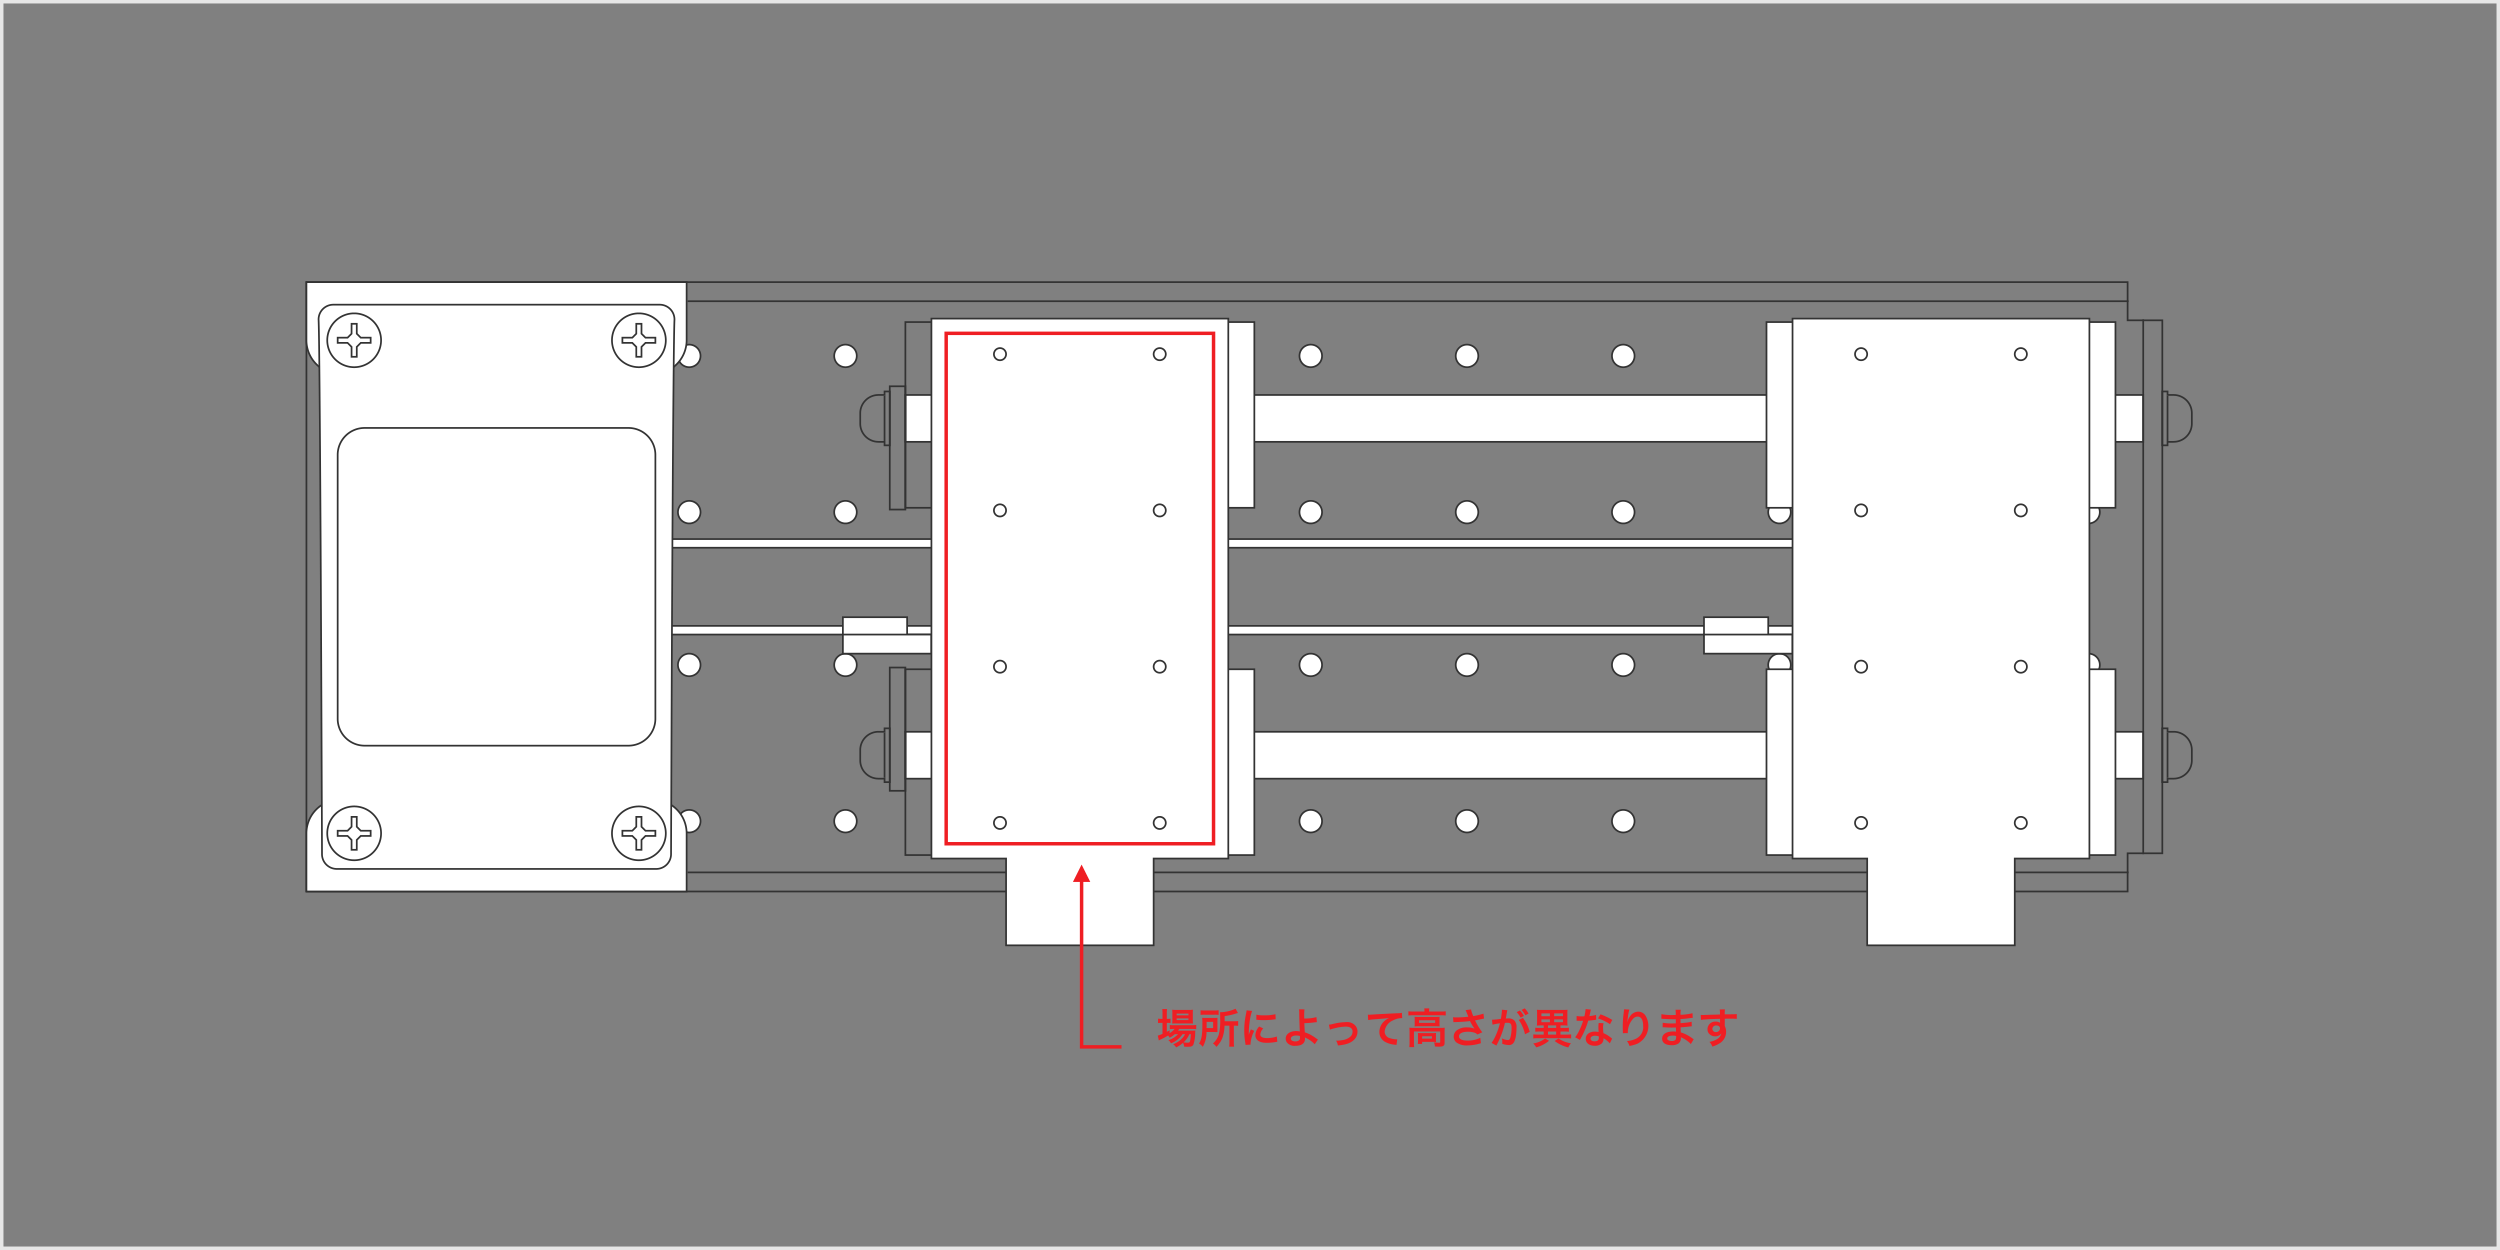 <svg id="レイヤー_1" data-name="レイヤー 1" xmlns="http://www.w3.org/2000/svg" width="720" height="360" viewBox="0 0 720 360">
  <rect x="0" y="0" width="720" height="360" fill="#808080" stroke="none"/>
  <defs>
    <style>
      .cls-1 {
        fill: #fff;
      }

      .cls-2 {
        fill: #333;
      }

      .cls-3 {
        fill: #ef1e23;
      }

      .cls-4 {
        fill: #e6e6e6;
      }
    </style>
  </defs>
  <title>stage_usersguide03</title>
  <g>
    <g>
      <g>
        <circle class="cls-1" cx="198.5" cy="102.5" r="3.25"/>
        <path class="cls-2" d="M198.5,99.5a3,3,0,1,1-3,3,3.003,3.003,0,0,1,3-3m0-.5a3.5,3.5,0,1,0,3.5,3.5,3.5,3.5,0,0,0-3.5-3.5Z"/>
      </g>
      <g>
        <circle class="cls-1" cx="243.5" cy="102.5" r="3.25"/>
        <path class="cls-2" d="M243.5,99.5a3,3,0,1,1-3,3,3.003,3.003,0,0,1,3-3m0-.5a3.5,3.5,0,1,0,3.5,3.5,3.5,3.5,0,0,0-3.5-3.5Z"/>
      </g>
      <g>
        <circle class="cls-1" cx="377.5" cy="102.5" r="3.25"/>
        <path class="cls-2" d="M377.5,99.5a3,3,0,1,1-3,3,3.003,3.003,0,0,1,3-3m0-.5a3.5,3.5,0,1,0,3.5,3.5,3.5,3.5,0,0,0-3.5-3.5Z"/>
      </g>
      <g>
        <circle class="cls-1" cx="422.5" cy="102.5" r="3.25"/>
        <path class="cls-2" d="M422.5,99.5a3,3,0,1,1-3,3,3.003,3.003,0,0,1,3-3m0-.5a3.5,3.5,0,1,0,3.5,3.5,3.5,3.5,0,0,0-3.5-3.5Z"/>
      </g>
      <g>
        <circle class="cls-1" cx="467.5" cy="102.5" r="3.25"/>
        <path class="cls-2" d="M467.5,99.5a3,3,0,1,1-3,3,3.003,3.003,0,0,1,3-3m0-.5a3.5,3.5,0,1,0,3.5,3.5,3.5,3.5,0,0,0-3.5-3.5Z"/>
      </g>
      <g>
        <circle class="cls-1" cx="512.5" cy="102.5" r="3.25"/>
        <path class="cls-2" d="M512.5,99.5a3,3,0,1,1-3,3,3.003,3.003,0,0,1,3-3m0-.5a3.5,3.5,0,1,0,3.5,3.5,3.5,3.5,0,0,0-3.5-3.5Z"/>
      </g>
      <g>
        <circle class="cls-1" cx="556.5" cy="102.5" r="3.25"/>
        <path class="cls-2" d="M556.5,99.5a3,3,0,1,1-3,3,3.003,3.003,0,0,1,3-3m0-.5a3.5,3.5,0,1,0,3.5,3.5,3.5,3.5,0,0,0-3.5-3.5Z"/>
      </g>
      <g>
        <circle class="cls-1" cx="601.5" cy="102.5" r="3.25"/>
        <path class="cls-2" d="M601.5,99.5a3,3,0,1,1-3,3,3.003,3.003,0,0,1,3-3m0-.5a3.5,3.5,0,1,0,3.5,3.5,3.5,3.5,0,0,0-3.5-3.5Z"/>
      </g>
    </g>
    <g>
      <g>
        <circle class="cls-1" cx="198.5" cy="147.5" r="3.25"/>
        <path class="cls-2" d="M198.5,144.5a3,3,0,1,1-3,3,3.003,3.003,0,0,1,3-3m0-.5a3.5,3.5,0,1,0,3.5,3.5,3.5,3.5,0,0,0-3.5-3.5Z"/>
      </g>
      <g>
        <circle class="cls-1" cx="243.5" cy="147.5" r="3.25"/>
        <path class="cls-2" d="M243.5,144.5a3,3,0,1,1-3,3,3.003,3.003,0,0,1,3-3m0-.5a3.5,3.5,0,1,0,3.5,3.5,3.5,3.5,0,0,0-3.5-3.5Z"/>
      </g>
      <g>
        <circle class="cls-1" cx="377.5" cy="147.5" r="3.25"/>
        <path class="cls-2" d="M377.5,144.5a3,3,0,1,1-3,3,3.003,3.003,0,0,1,3-3m0-.5a3.5,3.5,0,1,0,3.5,3.5,3.5,3.5,0,0,0-3.5-3.5Z"/>
      </g>
      <g>
        <circle class="cls-1" cx="422.5" cy="147.5" r="3.25"/>
        <path class="cls-2" d="M422.5,144.5a3,3,0,1,1-3,3,3.003,3.003,0,0,1,3-3m0-.5a3.5,3.5,0,1,0,3.5,3.5,3.5,3.5,0,0,0-3.5-3.5Z"/>
      </g>
      <g>
        <circle class="cls-1" cx="467.5" cy="147.5" r="3.25"/>
        <path class="cls-2" d="M467.5,144.5a3,3,0,1,1-3,3,3.003,3.003,0,0,1,3-3m0-.5a3.5,3.5,0,1,0,3.5,3.5,3.5,3.5,0,0,0-3.5-3.5Z"/>
      </g>
      <g>
        <circle class="cls-1" cx="512.5" cy="147.5" r="3.25"/>
        <path class="cls-2" d="M512.5,144.5a3,3,0,1,1-3,3,3.003,3.003,0,0,1,3-3m0-.5a3.5,3.5,0,1,0,3.5,3.5,3.5,3.5,0,0,0-3.5-3.5Z"/>
      </g>
      <g>
        <circle class="cls-1" cx="556.5" cy="147.5" r="3.25"/>
        <path class="cls-2" d="M556.5,144.5a3,3,0,1,1-3,3,3.003,3.003,0,0,1,3-3m0-.5a3.5,3.5,0,1,0,3.5,3.5,3.5,3.5,0,0,0-3.5-3.5Z"/>
      </g>
      <g>
        <circle class="cls-1" cx="601.5" cy="147.5" r="3.25"/>
        <path class="cls-2" d="M601.5,144.5a3,3,0,1,1-3,3,3.003,3.003,0,0,1,3-3m0-.5a3.5,3.5,0,1,0,3.5,3.5,3.5,3.5,0,0,0-3.5-3.5Z"/>
      </g>
    </g>
    <g>
      <g>
        <circle class="cls-1" cx="198.5" cy="191.5" r="3.25"/>
        <path class="cls-2" d="M198.5,188.5a3,3,0,1,1-3,3,3.003,3.003,0,0,1,3-3m0-.5a3.5,3.5,0,1,0,3.5,3.5,3.5,3.5,0,0,0-3.5-3.5Z"/>
      </g>
      <g>
        <circle class="cls-1" cx="243.5" cy="191.5" r="3.25"/>
        <path class="cls-2" d="M243.5,188.5a3,3,0,1,1-3,3,3.003,3.003,0,0,1,3-3m0-.5a3.5,3.5,0,1,0,3.5,3.5,3.5,3.5,0,0,0-3.5-3.5Z"/>
      </g>
      <g>
        <circle class="cls-1" cx="377.5" cy="191.5" r="3.25"/>
        <path class="cls-2" d="M377.5,188.5a3,3,0,1,1-3,3,3.003,3.003,0,0,1,3-3m0-.5a3.5,3.5,0,1,0,3.5,3.5,3.5,3.5,0,0,0-3.5-3.5Z"/>
      </g>
      <g>
        <circle class="cls-1" cx="422.5" cy="191.5" r="3.25"/>
        <path class="cls-2" d="M422.5,188.5a3,3,0,1,1-3,3,3.003,3.003,0,0,1,3-3m0-.5a3.5,3.5,0,1,0,3.5,3.5,3.5,3.5,0,0,0-3.5-3.5Z"/>
      </g>
      <g>
        <circle class="cls-1" cx="467.5" cy="191.5" r="3.25"/>
        <path class="cls-2" d="M467.5,188.5a3,3,0,1,1-3,3,3.003,3.003,0,0,1,3-3m0-.5a3.5,3.5,0,1,0,3.5,3.5,3.5,3.5,0,0,0-3.5-3.5Z"/>
      </g>
      <g>
        <circle class="cls-1" cx="512.5" cy="191.5" r="3.25"/>
        <path class="cls-2" d="M512.5,188.5a3,3,0,1,1-3,3,3.003,3.003,0,0,1,3-3m0-.5a3.5,3.5,0,1,0,3.5,3.5,3.5,3.5,0,0,0-3.5-3.5Z"/>
      </g>
      <g>
        <circle class="cls-1" cx="556.5" cy="191.5" r="3.25"/>
        <path class="cls-2" d="M556.5,188.5a3,3,0,1,1-3,3,3.003,3.003,0,0,1,3-3m0-.5a3.5,3.5,0,1,0,3.5,3.5,3.5,3.5,0,0,0-3.5-3.5Z"/>
      </g>
      <g>
        <circle class="cls-1" cx="601.5" cy="191.5" r="3.25"/>
        <path class="cls-2" d="M601.5,188.5a3,3,0,1,1-3,3,3.003,3.003,0,0,1,3-3m0-.5a3.5,3.5,0,1,0,3.5,3.5,3.5,3.5,0,0,0-3.5-3.5Z"/>
      </g>
    </g>
    <g>
      <g>
        <circle class="cls-1" cx="198.5" cy="236.5" r="3.25"/>
        <path class="cls-2" d="M198.5,233.5a3,3,0,1,1-3,3,3.003,3.003,0,0,1,3-3m0-.5a3.5,3.5,0,1,0,3.5,3.5,3.5,3.5,0,0,0-3.5-3.5Z"/>
      </g>
      <g>
        <circle class="cls-1" cx="243.5" cy="236.5" r="3.25"/>
        <path class="cls-2" d="M243.5,233.5a3,3,0,1,1-3,3,3.003,3.003,0,0,1,3-3m0-.5a3.5,3.5,0,1,0,3.5,3.5,3.5,3.5,0,0,0-3.5-3.5Z"/>
      </g>
      <g>
        <circle class="cls-1" cx="377.5" cy="236.5" r="3.25"/>
        <path class="cls-2" d="M377.5,233.5a3,3,0,1,1-3,3,3.003,3.003,0,0,1,3-3m0-.5a3.5,3.5,0,1,0,3.5,3.5,3.5,3.5,0,0,0-3.5-3.5Z"/>
      </g>
      <g>
        <circle class="cls-1" cx="422.5" cy="236.5" r="3.25"/>
        <path class="cls-2" d="M422.5,233.5a3,3,0,1,1-3,3,3.003,3.003,0,0,1,3-3m0-.5a3.5,3.5,0,1,0,3.5,3.5,3.5,3.5,0,0,0-3.5-3.5Z"/>
      </g>
      <g>
        <circle class="cls-1" cx="467.5" cy="236.5" r="3.25"/>
        <path class="cls-2" d="M467.5,233.5a3,3,0,1,1-3,3,3.003,3.003,0,0,1,3-3m0-.5a3.5,3.5,0,1,0,3.5,3.5,3.5,3.5,0,0,0-3.5-3.5Z"/>
      </g>
      <g>
        <circle class="cls-1" cx="512.5" cy="236.5" r="3.25"/>
        <path class="cls-2" d="M512.5,233.5a3,3,0,1,1-3,3,3.003,3.003,0,0,1,3-3m0-.5a3.5,3.5,0,1,0,3.5,3.5,3.5,3.5,0,0,0-3.5-3.5Z"/>
      </g>
      <g>
        <circle class="cls-1" cx="556.5" cy="236.5" r="3.25"/>
        <path class="cls-2" d="M556.5,233.5a3,3,0,1,1-3,3,3.003,3.003,0,0,1,3-3m0-.5a3.5,3.5,0,1,0,3.5,3.5,3.5,3.5,0,0,0-3.5-3.5Z"/>
      </g>
      <g>
        <circle class="cls-1" cx="601.5" cy="236.5" r="3.25"/>
        <path class="cls-2" d="M601.5,233.5a3,3,0,1,1-3,3,3.003,3.003,0,0,1,3-3m0-.5a3.5,3.5,0,1,0,3.5,3.5,3.5,3.5,0,0,0-3.5-3.5Z"/>
      </g>
    </g>
    <g>
      <rect class="cls-1" x="193.25" y="180.25" width="407.5" height="2.5"/>
      <path class="cls-2" d="M600.5,180.5v2h-407v-2h407m.5-.5H193v3H601v-3Z"/>
    </g>
    <g>
      <rect class="cls-1" x="193.25" y="155.25" width="407.5" height="2.5"/>
      <path class="cls-2" d="M600.5,155.5v2h-407v-2h407m.5-.5H193v3H601v-3Z"/>
    </g>
    <path class="cls-2" d="M612.5,81.5v11h10v153h-10v11H88.5V81.5h524m.5-.5H88V257H613V246h10V92H613V81Z"/>
    <path class="cls-2" d="M624,113v1h2a5,5,0,0,1,5,5v3a5,5,0,0,1-5,5h-2v1h-1V113h1m.5-.5h-2v16h2v-1H626a5.506,5.506,0,0,0,5.5-5.5v-3a5.506,5.506,0,0,0-5.5-5.5h-1.5v-1Z"/>
    <path class="cls-2" d="M624,210v1h2a5,5,0,0,1,5,5v3a5,5,0,0,1-5,5h-2v1h-1V210h1m.5-.5h-2v16h2v-1H626a5.506,5.506,0,0,0,5.5-5.5v-3a5.506,5.506,0,0,0-5.5-5.5h-1.5v-1Z"/>
    <path class="cls-2" d="M256,113v15h-1v-1h-2a5,5,0,0,1-5-5v-3a5,5,0,0,1,5-5h2v-1h1m.5-.5h-2v1H253a5.506,5.506,0,0,0-5.5,5.5v3a5.506,5.506,0,0,0,5.5,5.5h1.5v1h2v-16Z"/>
    <path class="cls-2" d="M256,210v15h-1v-1h-2a5,5,0,0,1-5-5v-3a5,5,0,0,1,5-5h2v-1h1m.5-.5h-2v1H253a5.506,5.506,0,0,0-5.5,5.5v3a5.506,5.506,0,0,0,5.5,5.5h1.5v1h2v-16Z"/>
    <rect class="cls-2" x="624" y="114" width="0.5" height="13"/>
    <rect class="cls-2" x="624" y="211" width="0.5" height="13"/>
    <rect class="cls-2" x="254.5" y="114" width="0.5" height="13"/>
    <rect class="cls-2" x="254.5" y="211" width="0.5" height="13"/>
    <g>
      <rect class="cls-1" x="260.75" y="113.75" width="356.5" height="13.5"/>
      <path class="cls-2" d="M617,114v13H261V114H617m.5-.5h-357v14h357v-14Z"/>
    </g>
    <g>
      <rect class="cls-1" x="260.75" y="210.75" width="356.5" height="13.5"/>
      <path class="cls-2" d="M617,211v13H261V211H617m.5-.5h-357v14h357v-14Z"/>
    </g>
    <g>
      <path class="cls-1" d="M98,107.75A9.761,9.761,0,0,1,88.25,98V81.25h109.5V98a9.761,9.761,0,0,1-9.75,9.75Z"/>
      <path class="cls-2" d="M197.5,81.5V98a9.511,9.511,0,0,1-9.5,9.5H98A9.511,9.511,0,0,1,88.5,98V81.5h109m.5-.5H88V98a10,10,0,0,0,10,10h90a10,10,0,0,0,10-10V81Z"/>
    </g>
    <g>
      <path class="cls-1" d="M88.25,256.75V240A9.761,9.761,0,0,1,98,230.25h90a9.761,9.761,0,0,1,9.75,9.75v16.75Z"/>
      <path class="cls-2" d="M188,230.5a9.511,9.511,0,0,1,9.5,9.5v16.5H88.5V240a9.511,9.511,0,0,1,9.5-9.5h90m0-.5H98a10,10,0,0,0-10,10v17H198V240a10,10,0,0,0-10-10Z"/>
    </g>
    <path class="cls-2" d="M260.5,111.5v35h-4v-35h4m.5-.5h-5v36h5V111Z"/>
    <path class="cls-2" d="M260.5,192.5v35h-4v-35h4m.5-.5h-5v36h5V192Z"/>
    <g>
      <rect class="cls-1" x="242.75" y="177.75" width="18.5" height="5.5"/>
      <path class="cls-2" d="M261,178v5H243v-5h18m.5-.5h-19v6h19v-6Z"/>
    </g>
    <g>
      <rect class="cls-1" x="242.75" y="182.75" width="25.5" height="5.5"/>
      <path class="cls-2" d="M268,183v5H243v-5h25m.5-.5h-26v6h26v-6Z"/>
    </g>
    <g>
      <rect class="cls-1" x="490.75" y="177.75" width="18.5" height="5.5"/>
      <path class="cls-2" d="M509,178v5H491v-5h18m.5-.5h-19v6h19v-6Z"/>
    </g>
    <g>
      <rect class="cls-1" x="490.75" y="182.75" width="25.5" height="5.5"/>
      <path class="cls-2" d="M516,183v5H491v-5h25m.5-.5h-26v6h26v-6Z"/>
    </g>
    <rect class="cls-2" x="198" y="86.5" width="415" height="0.5"/>
    <rect class="cls-2" x="198" y="251" width="415" height="0.5"/>
    <rect class="cls-2" x="617" y="92" width="0.5" height="154"/>
    <g>
      <path class="cls-1" d="M96.986,250.25a4.258,4.258,0,0,1-4.25-4.236c-.477-133.665-.872-151.571-.981-153.876L91.75,92A4.254,4.254,0,0,1,96,87.75h94A4.254,4.254,0,0,1,194.25,92l-.005.138c-.109,2.305-.505,20.211-.981,153.876a4.258,4.258,0,0,1-4.25,4.236Z"/>
      <path class="cls-2" d="M190,88a4,4,0,0,1,4,4c0,.547-.44.992-.986,154.013a4.001,4.001,0,0,1-4,3.987H96.986a4.001,4.001,0,0,1-4-3.987C92.44,92.992,92,92.547,92,92a4,4,0,0,1,4-4h94m0-.5H96A4.505,4.505,0,0,0,91.5,92c0,.038.001.076.005.149.109,2.302.504,20.202.981,153.865a4.509,4.509,0,0,0,4.5,4.485h92.028a4.509,4.509,0,0,0,4.5-4.485c.477-133.664.871-151.563.981-153.865.004-.074.005-.111.005-.149a4.505,4.505,0,0,0-4.5-4.5Z"/>
    </g>
    <path class="cls-2" d="M102,90.5A7.5,7.5,0,1,1,94.5,98a7.508,7.508,0,0,1,7.5-7.5m0-.5a8,8,0,1,0,8,8,8,8,0,0,0-8-8Z"/>
    <path class="cls-2" d="M184,90.5a7.5,7.5,0,1,1-7.5,7.5,7.508,7.508,0,0,1,7.5-7.5m0-.5a8,8,0,1,0,8,8,8,8,0,0,0-8-8Z"/>
    <path class="cls-2" d="M102,232.5a7.5,7.5,0,1,1-7.5,7.5,7.508,7.508,0,0,1,7.5-7.5m0-.5a8,8,0,1,0,8,8,8,8,0,0,0-8-8Z"/>
    <path class="cls-2" d="M184,232.5a7.5,7.5,0,1,1-7.5,7.5,7.508,7.508,0,0,1,7.5-7.5m0-.5a8,8,0,1,0,8,8,8,8,0,0,0-8-8Z"/>
    <path class="cls-2" d="M102.5,93.5v2.707l.146.146,1,1L103.793,97.5H106.5v1h-2.707l-.146.146-1,1L102.5,99.793V102.5h-1V99.793l-.146-.146-1-1L100.207,98.5H97.5v-1h2.707l.146-.146,1-1L101.5,96.207V93.5h1m.5-.5h-2v3l-1,1H97v2h3l1,1v3h2v-3l1-1h3V97h-3l-1-1V93Z"/>
    <path class="cls-2" d="M102.5,235.5v2.707l.146.146,1,1,.146.146H106.5v1h-2.707l-.146.146-1,1L102.5,241.793V244.5h-1v-2.707l-.146-.146-1-1L100.207,240.5H97.5v-1h2.707l.146-.146,1-1L101.5,238.207V235.5h1m.5-.5h-2v3l-1,1H97v2h3l1,1v3h2v-3l1-1h3v-2h-3l-1-1v-3Z"/>
    <path class="cls-2" d="M184.5,93.5v2.707l.146.146,1,1L185.793,97.5H188.5v1h-2.707l-.146.146-1,1L184.5,99.793V102.5h-1V99.793l-.146-.146-1-1L182.207,98.5H179.5v-1h2.707l.146-.146,1-1L183.5,96.207V93.5h1m.5-.5h-2v3l-1,1h-3v2h3l1,1v3h2v-3l1-1h3V97h-3l-1-1V93Z"/>
    <path class="cls-2" d="M184.5,235.5v2.707l.146.146,1,1,.146.146H188.5v1h-2.707l-.146.146-1,1L184.5,241.793V244.5h-1v-2.707l-.146-.146-1-1L182.207,240.5H179.5v-1h2.707l.146-.146,1-1L183.5,238.207V235.5h1m.5-.5h-2v3l-1,1h-3v2h3l1,1v3h2v-3l1-1h3v-2h-3l-1-1v-3Z"/>
    <g>
      <rect class="cls-1" x="97.25" y="123.25" width="91.5" height="91.5" rx="7.75"/>
      <path class="cls-2" d="M181,123.5a7.508,7.508,0,0,1,7.5,7.5v76a7.508,7.508,0,0,1-7.5,7.5H105a7.508,7.508,0,0,1-7.5-7.5V131a7.508,7.508,0,0,1,7.5-7.5h76m0-.5H105a8,8,0,0,0-8,8v76a8,8,0,0,0,8,8h76a8,8,0,0,0,8-8V131a8,8,0,0,0-8-8Z"/>
    </g>
    <g>
      <rect class="cls-1" x="508.75" y="92.75" width="8" height="53.5"/>
      <path class="cls-2" d="M516.5,93v53H509V93h7.5m.5-.5h-8.5v54H517v-54Z"/>
    </g>
    <g>
      <rect class="cls-1" x="601.25" y="92.75" width="8" height="53.5"/>
      <path class="cls-2" d="M609,93v53h-7.5V93H609m.5-.5H601v54h8.5v-54Z"/>
    </g>
    <g>
      <rect class="cls-1" x="508.75" y="192.75" width="8" height="53.5"/>
      <path class="cls-2" d="M516.5,193v53H509V193h7.5m.5-.5h-8.5v54H517v-54Z"/>
    </g>
    <g>
      <rect class="cls-1" x="601.25" y="192.75" width="8" height="53.5"/>
      <path class="cls-2" d="M609,193v53h-7.5V193H609m.5-.5H601v54h8.5v-54Z"/>
    </g>
    <g>
      <polygon class="cls-1" points="537.75 272.25 537.75 247.25 516.25 247.25 516.25 91.75 601.75 91.75 601.75 247.25 580.25 247.25 580.25 272.25 537.75 272.25"/>
      <path class="cls-2" d="M601.5,92V247H580v25H538V247H516.5V92h85m.5-.5H516v156h21.5v25h43v-25H602V91.5Z"/>
    </g>
    <path class="cls-2" d="M268.5,93v53H261V93h7.5m.5-.5h-8.5v54H269v-54Z"/>
    <g>
      <rect class="cls-1" x="353.25" y="92.75" width="8" height="53.5"/>
      <path class="cls-2" d="M361,93v53h-7.5V93H361m.5-.5H353v54h8.5v-54Z"/>
    </g>
    <path class="cls-2" d="M268.5,193v53H261V193h7.5m.5-.5h-8.5v54H269v-54Z"/>
    <g>
      <rect class="cls-1" x="353.25" y="192.75" width="8" height="53.5"/>
      <path class="cls-2" d="M361,193v53h-7.5V193H361m.5-.5H353v54h8.5v-54Z"/>
    </g>
    <g>
      <polygon class="cls-1" points="289.75 272.25 289.75 247.25 268.25 247.25 268.25 91.75 353.75 91.75 353.75 247.25 332.25 247.25 332.25 272.25 289.75 272.25"/>
      <path class="cls-2" d="M353.5,92V247H332v25H290V247H268.5V92h85m.5-.5H268v156h21.5v25h43v-25H354V91.5Z"/>
    </g>
    <g>
      <path class="cls-2" d="M288,100.5a1.5,1.5,0,1,1-1.5,1.5,1.502,1.502,0,0,1,1.5-1.5m0-.5a2,2,0,1,0,2,2,2,2,0,0,0-2-2Z"/>
      <path class="cls-2" d="M334,100.5a1.5,1.5,0,1,1-1.5,1.5,1.502,1.502,0,0,1,1.5-1.5m0-.5a2,2,0,1,0,2,2,2,2,0,0,0-2-2Z"/>
      <path class="cls-2" d="M288,145.5a1.5,1.5,0,1,1-1.5,1.5,1.502,1.502,0,0,1,1.5-1.5m0-.5a2,2,0,1,0,2,2,2,2,0,0,0-2-2Z"/>
      <path class="cls-2" d="M334,145.5a1.5,1.5,0,1,1-1.5,1.5,1.502,1.502,0,0,1,1.5-1.5m0-.5a2,2,0,1,0,2,2,2,2,0,0,0-2-2Z"/>
      <path class="cls-2" d="M288,190.5a1.5,1.5,0,1,1-1.5,1.5,1.502,1.502,0,0,1,1.5-1.5m0-.5a2,2,0,1,0,2,2,2,2,0,0,0-2-2Z"/>
      <path class="cls-2" d="M334,190.5a1.5,1.5,0,1,1-1.5,1.5,1.502,1.502,0,0,1,1.5-1.5m0-.5a2,2,0,1,0,2,2,2,2,0,0,0-2-2Z"/>
      <path class="cls-2" d="M288,235.5a1.5,1.5,0,1,1-1.5,1.5,1.502,1.502,0,0,1,1.5-1.5m0-.5a2,2,0,1,0,2,2,2,2,0,0,0-2-2Z"/>
      <path class="cls-2" d="M334,235.5a1.5,1.5,0,1,1-1.5,1.5,1.502,1.502,0,0,1,1.5-1.5m0-.5a2,2,0,1,0,2,2,2,2,0,0,0-2-2Z"/>
    </g>
    <g>
      <path class="cls-2" d="M536,100.5a1.5,1.5,0,1,1-1.5,1.5,1.502,1.502,0,0,1,1.5-1.5m0-.5a2,2,0,1,0,2,2,2,2,0,0,0-2-2Z"/>
      <path class="cls-2" d="M582,100.5a1.5,1.5,0,1,1-1.5,1.5,1.502,1.502,0,0,1,1.5-1.5m0-.5a2,2,0,1,0,2,2,2,2,0,0,0-2-2Z"/>
      <path class="cls-2" d="M536,145.5a1.5,1.5,0,1,1-1.5,1.5,1.502,1.502,0,0,1,1.5-1.5m0-.5a2,2,0,1,0,2,2,2,2,0,0,0-2-2Z"/>
      <path class="cls-2" d="M582,145.5a1.5,1.5,0,1,1-1.5,1.5,1.502,1.502,0,0,1,1.5-1.5m0-.5a2,2,0,1,0,2,2,2,2,0,0,0-2-2Z"/>
      <path class="cls-2" d="M536,190.5a1.5,1.5,0,1,1-1.5,1.5,1.502,1.502,0,0,1,1.5-1.5m0-.5a2,2,0,1,0,2,2,2,2,0,0,0-2-2Z"/>
      <path class="cls-2" d="M582,190.5a1.5,1.5,0,1,1-1.5,1.5,1.502,1.502,0,0,1,1.5-1.5m0-.5a2,2,0,1,0,2,2,2,2,0,0,0-2-2Z"/>
      <path class="cls-2" d="M536,235.5a1.5,1.5,0,1,1-1.5,1.5,1.502,1.502,0,0,1,1.5-1.5m0-.5a2,2,0,1,0,2,2,2,2,0,0,0-2-2Z"/>
      <path class="cls-2" d="M582,235.5a1.5,1.5,0,1,1-1.5,1.5,1.502,1.502,0,0,1,1.5-1.5m0-.5a2,2,0,1,0,2,2,2,2,0,0,0-2-2Z"/>
    </g>
    <path class="cls-3" d="M349,96.5v146H273V96.5h76m1-1H272v148h78V95.5Z"/>
    <polygon class="cls-3" points="312 301 312 254 314 254 311.5 249 309 254 311 254 311 302 323 302 323 301 312 301"/>
    <g>
      <path class="cls-3" d="M338.337,297.85a6.958,6.958,0,0,1-1.475,1.02,2.789,2.789,0,0,0-.456-.636,22.514,22.514,0,0,1-2.387,1.259,1.166,1.166,0,0,1-.156.096.678.678,0,0,0-.12.061l-.3-1.403a8.552,8.552,0,0,0,1.355-.479v-3.178h-.348a5.858,5.858,0,0,0-.936.06v-1.283a5.402,5.402,0,0,0,.947.06h.336V291.938a9.321,9.321,0,0,0-.072-1.332h1.392a8.116,8.116,0,0,0-.072,1.344v1.475h.216a5.128,5.128,0,0,0,.852-.048v1.259a6.34,6.34,0,0,0-.839-.047h-.229V297.166c.324-.168.42-.229.804-.443v.827a4.723,4.723,0,0,0,1.428-1.212h-.264a8.549,8.549,0,0,0-1.116.061v-1.199a6.699,6.699,0,0,0,1.128.06h5.241a8.109,8.109,0,0,0,1.247-.071v1.199a11.665,11.665,0,0,0-1.235-.049H339.608a4.269,4.269,0,0,1-.324.492h3.814c.588,0,.815-.012,1.163-.036a7.093,7.093,0,0,0-.048.708,10.403,10.403,0,0,1-.492,3.262c-.239.552-.623.708-1.679.708-.324,0-.54-.013-1.008-.036a2.898,2.898,0,0,0-.323-1.104,8.593,8.593,0,0,1-1.979,1.319,3.257,3.257,0,0,0-.863-.911,7.335,7.335,0,0,0,2.183-1.295,5.357,5.357,0,0,0,1.248-1.596h-.72a7.23,7.23,0,0,1-3.322,2.627,2.968,2.968,0,0,0-.768-.912,6.229,6.229,0,0,0,2.782-1.715Zm.36-3.094a8.867,8.867,0,0,0-1.104.047,10.672,10.672,0,0,0,.048-1.163v-1.751a9.323,9.323,0,0,0-.048-1.092,8.291,8.291,0,0,0,1.211.061h3.49a8.891,8.891,0,0,0,1.283-.061,9.686,9.686,0,0,0-.048,1.188v1.655a9.252,9.252,0,0,0,.048,1.151c-.252-.023-.611-.035-1.092-.035Zm.18-2.34h3.394v-.504H338.877Zm0,1.367h3.394V293.292H338.877Zm3.658,4.066a6.695,6.695,0,0,1-1.68,2.351,8.365,8.365,0,0,0,1.235.097c.444,0,.576-.121.684-.637a14.496,14.496,0,0,0,.204-1.811Z"/>
      <path class="cls-3" d="M350.613,296.278c0,.528,0,.659.023.96-.12,0-.516-.012-1.175-.024H347.471a8.339,8.339,0,0,1-1.067,4.27,3.803,3.803,0,0,0-1.067-.947c.743-1.271.947-2.495.947-5.733a14.889,14.889,0,0,0-.06-1.666c.396.023.695.035,1.271.035h1.943c.552,0,.84-.012,1.211-.035q-.035.378-.035,1.078Zm-4.846-5.325a8.875,8.875,0,0,0,1.295.061h2.591a8.1,8.1,0,0,0,1.308-.061v1.344a7.875,7.875,0,0,0-1.247-.061h-2.723a8.286,8.286,0,0,0-1.224.061Zm3.61,5.121v-1.775h-1.871v.864c0,.456,0,.563-.013.911Zm3.286-.684a11.335,11.335,0,0,1-.528,3.274,6.574,6.574,0,0,1-1.043,1.942,9.206,9.206,0,0,1-.768.9,3.969,3.969,0,0,0-.995-.996,5.482,5.482,0,0,0,1.702-2.65,17.012,17.012,0,0,0,.384-4.438c0-1.127-.012-1.499-.048-1.895a11.219,11.219,0,0,0,4.474-1.008l.684,1.224a5.058,5.058,0,0,0-.552.155,18.311,18.311,0,0,1-3.273.732v1.499h2.722a6.119,6.119,0,0,0,1.164-.072v1.392a6.576,6.576,0,0,0-1.056-.061h-.18v4.75a7.501,7.501,0,0,0,.071,1.295h-1.415a9.56,9.56,0,0,0,.072-1.307v-4.738Z"/>
      <path class="cls-3" d="M358.715,300.932c-.012-.216-.023-.287-.06-.563a20.847,20.847,0,0,1-.312-3.586,23.024,23.024,0,0,1,.491-4.689,7.785,7.785,0,0,0,.18-1.115l1.583.167a16.588,16.588,0,0,0-.755,3.587,20.098,20.098,0,0,0-.181,2.65c0,.264-.012.36-.023.659a12.253,12.253,0,0,1,.623-1.582l.96.432a9.847,9.847,0,0,0-1.067,3.633c0,.072,0,.168.012.324Zm5.109-4.737a2.716,2.716,0,0,0-.852,1.728c0,.684.66,1.043,1.907,1.043a8.448,8.448,0,0,0,2.854-.455l.12,1.522a4.183,4.183,0,0,0-.492.072,14.861,14.861,0,0,1-2.482.228c-1.487,0-2.447-.336-2.975-1.043a2.015,2.015,0,0,1-.359-1.176,3.92,3.92,0,0,1,1.103-2.471Zm-1.979-3.97a8.618,8.618,0,0,0,2.219.191,13.226,13.226,0,0,0,3.262-.323l.072,1.451c-.096.012-.276.036-.852.108a21.542,21.542,0,0,1-2.566.144,14.249,14.249,0,0,1-2.159-.132Z"/>
      <path class="cls-3" d="M375.692,290.701a13.733,13.733,0,0,0-.084,1.859c0,.168,0,.203.012.779a12.955,12.955,0,0,0,3.515-.408l.119,1.451c-.239.013-.239.013-.779.072a25.744,25.744,0,0,1-2.818.217c.024.936.048,1.475.132,2.65a8.831,8.831,0,0,1,1.871.814,16.376,16.376,0,0,1,1.547,1.02c.156.108.216.156.36.24l-.936,1.355a4.742,4.742,0,0,0-.852-.791,7.58,7.58,0,0,0-1.583-.984c-.156-.084-.252-.131-.384-.215a2.839,2.839,0,0,1,.023.383c0,1.344-.947,2.051-2.734,2.051a2.798,2.798,0,0,1-2.519-1.031,2.164,2.164,0,0,1-.3-1.067c0-1.247,1.235-2.146,2.963-2.146a4.424,4.424,0,0,1,1.115.12.257.257,0,0,1-.013-.12c-.048-.433-.155-3.706-.167-5.205a7.168,7.168,0,0,0-.061-1.056Zm-2.423,7.532c-.899,0-1.499.36-1.499.888a.654.654,0,0,0,.408.623,2.133,2.133,0,0,0,.875.18,1.715,1.715,0,0,0,1.092-.323.843.843,0,0,0,.252-.672c0-.216-.013-.552-.013-.563A3.907,3.907,0,0,0,373.27,298.233Z"/>
      <path class="cls-3" d="M382.727,295.104a6.449,6.449,0,0,0,1.248-.229,16.968,16.968,0,0,1,3.706-.504,3.09,3.09,0,0,1,2.83,1.224,2.723,2.723,0,0,1,.443,1.548c0,1.595-1.127,2.89-3.034,3.489a11.782,11.782,0,0,1-2.603.456,3.791,3.791,0,0,0-.516-1.367h.18a10.611,10.611,0,0,0,1.703-.18,4.223,4.223,0,0,0,2.003-.816,1.924,1.924,0,0,0,.852-1.619c0-.936-.695-1.438-1.967-1.438a13.437,13.437,0,0,0-3.154.468,7.522,7.522,0,0,0-1.391.408Z"/>
      <path class="cls-3" d="M393.947,292.225c.264.012.396.012.456.012.216,0,.216,0,1.979-.119.672-.037,2.663-.145,5.985-.301a6.743,6.743,0,0,0,1.379-.119l.084,1.535a1.899,1.899,0,0,0-.252-.012,5.369,5.369,0,0,0-2.375.646,3.9,3.9,0,0,0-2.422,3.203,2.014,2.014,0,0,0,1.595,1.955,7.29,7.29,0,0,0,1.787.312c.012,0,.12,0,.239-.013l-.216,1.632a2.554,2.554,0,0,0-.407-.072,7.208,7.208,0,0,1-2.807-.792,3.207,3.207,0,0,1-1.715-2.89,4.226,4.226,0,0,1,1.14-2.831,5.289,5.289,0,0,1,1.667-1.199c-.972.145-1.439.18-4.042.372a17.4,17.4,0,0,0-1.991.239Z"/>
      <path class="cls-3" d="M410.241,291.182a3.769,3.769,0,0,0-.072-.756h1.476a3.823,3.823,0,0,0-.072.744v.155h3.538a9.29,9.29,0,0,0,1.26-.072v1.212a9.179,9.179,0,0,0-1.248-.061h-8.275a9.093,9.093,0,0,0-1.235.061v-1.212a9.819,9.819,0,0,0,1.308.072h3.322Zm-4.294,5.889a10.564,10.564,0,0,0-.048-1.092c.384.036.731.048,1.247.048H414.919a9.575,9.575,0,0,0,1.175-.048,10.039,10.039,0,0,0-.048,1.08v3.058c0,.6-.06.827-.288,1.032-.239.215-.6.287-1.438.287-.252,0-.312,0-.696-.023-.191-.013-.191-.013-.384-.013a2.721,2.721,0,0,0-.264-1.199c.659.072,1.176.108,1.511.108.229,0,.288-.061.288-.252v-2.986h-7.556v3.189a8.131,8.131,0,0,0,.072,1.32h-1.415a8.752,8.752,0,0,0,.071-1.32Zm1.487-3.371c0-.383-.012-.587-.036-.875a10.266,10.266,0,0,0,1.164.048h4.989a8.868,8.868,0,0,0,1.067-.048c-.024.312-.036.492-.036.875v1.032a8.118,8.118,0,0,0,.036.888,9.295,9.295,0,0,0-1.128-.049h-4.965a10.234,10.234,0,0,0-1.128.049,8.43,8.43,0,0,0,.036-.888Zm6.117,5.59a7.26,7.26,0,0,0,.035.803c-.228-.023-.671-.035-.995-.035h-3.022v.6H408.334a6.283,6.283,0,0,0,.048-.972V298.293a7.067,7.067,0,0,0-.036-.791c.276.023.528.035.972.035h3.286c.456,0,.624-.012.983-.035a6.583,6.583,0,0,0-.035.768Zm-4.87-4.714h4.642v-.731h-4.642Zm.888,4.534h2.831v-.66h-2.831Z"/>
      <path class="cls-3" d="M418.476,292.956a8.234,8.234,0,0,0,1.163.06c.899,0,2.494-.107,3.238-.203-.204-.527-.72-1.799-.779-1.895l1.547-.205a10.116,10.116,0,0,0,.659,1.92,18.41,18.41,0,0,0,2.938-.708l.168,1.427c-.312.049-.443.084-.852.168q-.27.073-1.763.36c.432.804.707,1.308.827,1.522.324.553.852,1.332,1.271,1.896l-1.392.636a2.113,2.113,0,0,0-.827-.516,6.02,6.02,0,0,0-1.895-.275c-1.632,0-2.591.491-2.591,1.343,0,.779.888,1.211,2.519,1.211a8.328,8.328,0,0,0,3.61-.804l.191,1.535a12.375,12.375,0,0,1-3.802.648,4.946,4.946,0,0,1-3.334-.912,2.236,2.236,0,0,1-.708-1.619,2.334,2.334,0,0,1,.863-1.787,4.586,4.586,0,0,1,3.059-.863,5.587,5.587,0,0,1,2.075.359,13.215,13.215,0,0,1-1.296-2.182,42.022,42.022,0,0,1-4.257.287,4.339,4.339,0,0,0-.528.036Z"/>
      <path class="cls-3" d="M434.121,290.953c-.036.12-.072.252-.096.372-.024.168-.036.228-.072.407-.036.264-.036.264-.204,1.164-.048.264-.048.275-.084.432.349-.012.517-.023.744-.023a2.321,2.321,0,0,1,1.774.635,2.907,2.907,0,0,1,.564,2.123c0,2.062-.348,3.706-.924,4.365a1.517,1.517,0,0,1-1.331.54,5.537,5.537,0,0,1-1.847-.36c.012-.227.023-.407.023-.527a4.473,4.473,0,0,0-.12-1.02,5.017,5.017,0,0,0,1.751.48c.348,0,.54-.229.72-.816a10.632,10.632,0,0,0,.312-2.734c0-1.104-.275-1.427-1.223-1.427-.24,0-.42.012-.695.036a26.26,26.26,0,0,1-.732,2.603,27.339,27.339,0,0,1-1.438,3.37c-.061.107-.061.107-.181.348a2.065,2.065,0,0,1-.096.203l-1.391-.768a12.234,12.234,0,0,0,1.247-2.254,19.958,19.958,0,0,0,1.163-3.395,21.16,21.16,0,0,0-2.146.396l-.145-1.416a25.217,25.217,0,0,0,2.555-.252,18.272,18.272,0,0,0,.312-2.422v-.217Zm3.622.072a6.711,6.711,0,0,1,1.127,1.571l-.935.491a7.2,7.2,0,0,0-1.128-1.595Zm.863,2.123a11.459,11.459,0,0,1,1.955,4.029l-1.367.684a11.243,11.243,0,0,0-.947-2.698,7.509,7.509,0,0,0-.852-1.415Zm.708-.732a8.303,8.303,0,0,0-1.104-1.547l.899-.467a7.031,7.031,0,0,1,1.115,1.498Z"/>
      <path class="cls-3" d="M446.121,299.744a9.834,9.834,0,0,1-3.682,1.896,5.868,5.868,0,0,0-.863-1.116,7.834,7.834,0,0,0,3.418-1.438Zm-2.375-4.426a9.721,9.721,0,0,0-1.115.061c.013-.132.013-.132.024-.336.012-.168.023-.563.023-.852V291.925a9.609,9.609,0,0,0-.048-1.115,10.762,10.762,0,0,0,1.224.048h6.368a10.763,10.763,0,0,0,1.224-.048,9.099,9.099,0,0,0-.048,1.115v2.267a10.678,10.678,0,0,0,.048,1.188,9.929,9.929,0,0,0-1.127-.061H449.419v.732h1.224a8.466,8.466,0,0,0,1.199-.072v1.164a11.791,11.791,0,0,0-1.199-.061H449.419v.875h1.703a9.876,9.876,0,0,0,1.367-.06v1.175a10.284,10.284,0,0,0-1.354-.071h-8.191a10.29,10.29,0,0,0-1.355.071v-1.175a9.701,9.701,0,0,0,1.343.06h1.655v-.875H443.362a11.629,11.629,0,0,0-1.199.061v-1.164a8.593,8.593,0,0,0,1.199.072h1.224v-.732Zm.181-2.662h2.446v-.803h-2.446Zm0,1.739h2.446v-.804h-2.446Zm1.895,1.655h2.351v-.732h-2.351Zm0,1.906h2.351v-.875h-2.351Zm1.775-5.301h2.542v-.803h-2.542Zm0,1.739h2.542v-.804h-2.542Zm1.247,4.689a8.462,8.462,0,0,0,3.598,1.379,4.991,4.991,0,0,0-.768,1.2,10.689,10.689,0,0,1-3.934-1.859Z"/>
      <path class="cls-3" d="M458.193,290.773a6.003,6.003,0,0,0-.192.804c-.06.288-.12.527-.252,1.056a10.31,10.31,0,0,0,1.919-.336l.036,1.379a2.246,2.246,0,0,0-.384.061c-.432.071-1.163.155-1.906.215a23.16,23.16,0,0,1-1.319,3.479c-.276.588-.384.804-.84,1.643-.156.289-.156.289-.228.433l-1.38-.768a10.892,10.892,0,0,0,1.163-1.919,18.504,18.504,0,0,0,1.128-2.83c-.54.012-.611.012-.756.012-.155,0-.228,0-.479-.012l-.636-.013V292.608a8.32,8.32,0,0,0,1.619.108c.144,0,.348,0,.611-.012a12.295,12.295,0,0,0,.36-2.088Zm5.433,9.715a7.235,7.235,0,0,0-1.835-1.487c.012.108.024.192.024.239a1.917,1.917,0,0,1-.516,1.271,2.771,2.771,0,0,1-1.991.672c-1.583,0-2.614-.791-2.614-2.015,0-1.212,1.067-2.063,2.59-2.063a5.965,5.965,0,0,1,1.116.108c-.036-.552-.061-1.02-.061-1.38a6.424,6.424,0,0,1,.096-1.211l1.392.072a3.99,3.99,0,0,0-.144,1.211,12.713,12.713,0,0,0,.107,1.644,7.525,7.525,0,0,1,1.895,1.104,4.347,4.347,0,0,1,.419.323,2.367,2.367,0,0,0,.181.168Zm-4.258-2.195c-.779,0-1.283.324-1.283.828,0,.492.432.779,1.176.779.815,0,1.211-.336,1.211-1.008,0-.119-.023-.407-.023-.407A3.036,3.036,0,0,0,459.368,298.293Zm4.318-3.322a14.711,14.711,0,0,0-3.454-1.679l.719-1.163a18.814,18.814,0,0,1,3.383,1.607Z"/>
      <path class="cls-3" d="M469.258,290.762a11.682,11.682,0,0,0-.432,2.314c-.084.504-.132.912-.156,1.199h.036c.023-.072.023-.072.072-.264a4.843,4.843,0,0,1,.755-1.428,2.866,2.866,0,0,1,2.279-1.223,2.512,2.512,0,0,1,2.051,1.079,5.734,5.734,0,0,1-2.23,8.12,10.226,10.226,0,0,1-2.352.671,4.571,4.571,0,0,0-.707-1.415,6.991,6.991,0,0,0,2.626-.684,3.656,3.656,0,0,0,2.027-3.67c0-1.727-.576-2.687-1.607-2.687a1.786,1.786,0,0,0-1.295.636,5.748,5.748,0,0,0-1.512,3.873v.252l-1.438.024a.947.947,0,0,0,.012-.155v-.229c-.012-.348-.036-1.235-.036-1.475,0-.972.072-2.303.168-3.131l.18-1.486a2.776,2.776,0,0,0,.036-.408Z"/>
      <path class="cls-3" d="M486.967,300.691a8.112,8.112,0,0,0-2.219-1.643,5.255,5.255,0,0,0-.648-.3v.132a1.872,1.872,0,0,1-.671,1.619,3.196,3.196,0,0,1-1.979.516c-1.751,0-2.758-.684-2.758-1.871,0-1.307,1.188-2.074,3.202-2.074a6.245,6.245,0,0,1,.804.048,2.194,2.194,0,0,0-.013-.288v-.264c-.012-.168-.012-.168-.023-.648-.576.013-.947.024-1.199.024-.732,0-1.176-.012-2.171-.084-.156-.012-.276-.012-.456-.012l.024-1.296a15.325,15.325,0,0,0,2.794.205c.24,0,.647-.013.983-.024,0-.108,0-.517-.012-1.2-.384.013-.576.013-.756.013-.588,0-2.135-.06-2.938-.12-.132-.012-.228-.012-.264-.012h-.191l.012-1.332a15.742,15.742,0,0,0,3.227.252c.191,0,.6-.012.899-.023a8.633,8.633,0,0,0-.061-1.512h1.523a7.458,7.458,0,0,0-.084,1.464,16.228,16.228,0,0,0,3.454-.456l.06,1.332a7.449,7.449,0,0,0-.947.107c-1.056.145-1.523.18-2.578.24.012.299.012.443.023,1.188.6-.037.6-.037,1.703-.156a8.894,8.894,0,0,0,1.487-.264l.036,1.318c-.204.013-.504.049-.779.084-.181.024-.72.084-1.619.168-.168.012-.348.024-.815.049.035,1.163.035,1.163.048,1.451a10.74,10.74,0,0,1,3.286,1.69c.204.132.264.181.432.276Zm-5.241-2.434c-.972,0-1.56.312-1.56.827,0,.444.516.72,1.367.72a1.248,1.248,0,0,0,1.044-.384,1.526,1.526,0,0,0,.144-.768v-.288A4.204,4.204,0,0,0,481.726,298.258Z"/>
      <path class="cls-3" d="M496.724,295.211c0,.048.012.145.012.288a3.641,3.641,0,0,1,.384,1.69,3.845,3.845,0,0,1-1.787,3.238,8.398,8.398,0,0,1-2.17.984,3.937,3.937,0,0,0-.852-1.355,5.68,5.68,0,0,0,2.038-.695,2.525,2.525,0,0,0,1.392-1.752,1.976,1.976,0,0,1-1.763.852,2.212,2.212,0,0,1-1.392-.432,1.875,1.875,0,0,1-.827-1.619,2.207,2.207,0,0,1,2.387-2.183,2.001,2.001,0,0,1,1.247.36.512.512,0,0,1-.012-.145c-.013-.023-.013-.695-.013-1.02-1.715.049-2.842.084-3.37.12-1.811.132-1.811.132-2.135.18l-.048-1.427a5.349,5.349,0,0,0,.588.023c.3,0,.491,0,2.039-.06.779-.024.899-.024,1.883-.048.396-.012.396-.012,1.02-.036a6.571,6.571,0,0,0-.072-1.451l1.512-.013a9.251,9.251,0,0,0-.061,1.428c2.087-.012,3.022-.036,3.466-.084l.013,1.379c-.444-.035-1.02-.06-2.016-.06-.287,0-.503,0-1.451.024v.779Zm-2.446.12a1.05,1.05,0,0,0-1.115.96.946.946,0,0,0,1.02.947,1.093,1.093,0,0,0,1.175-1.08C495.356,295.654,494.937,295.331,494.277,295.331Z"/>
    </g>
  </g>
  <path class="cls-4" d="M719,1V359H1V1H719m1-1H0V360H720V0Z"/>
</svg>

